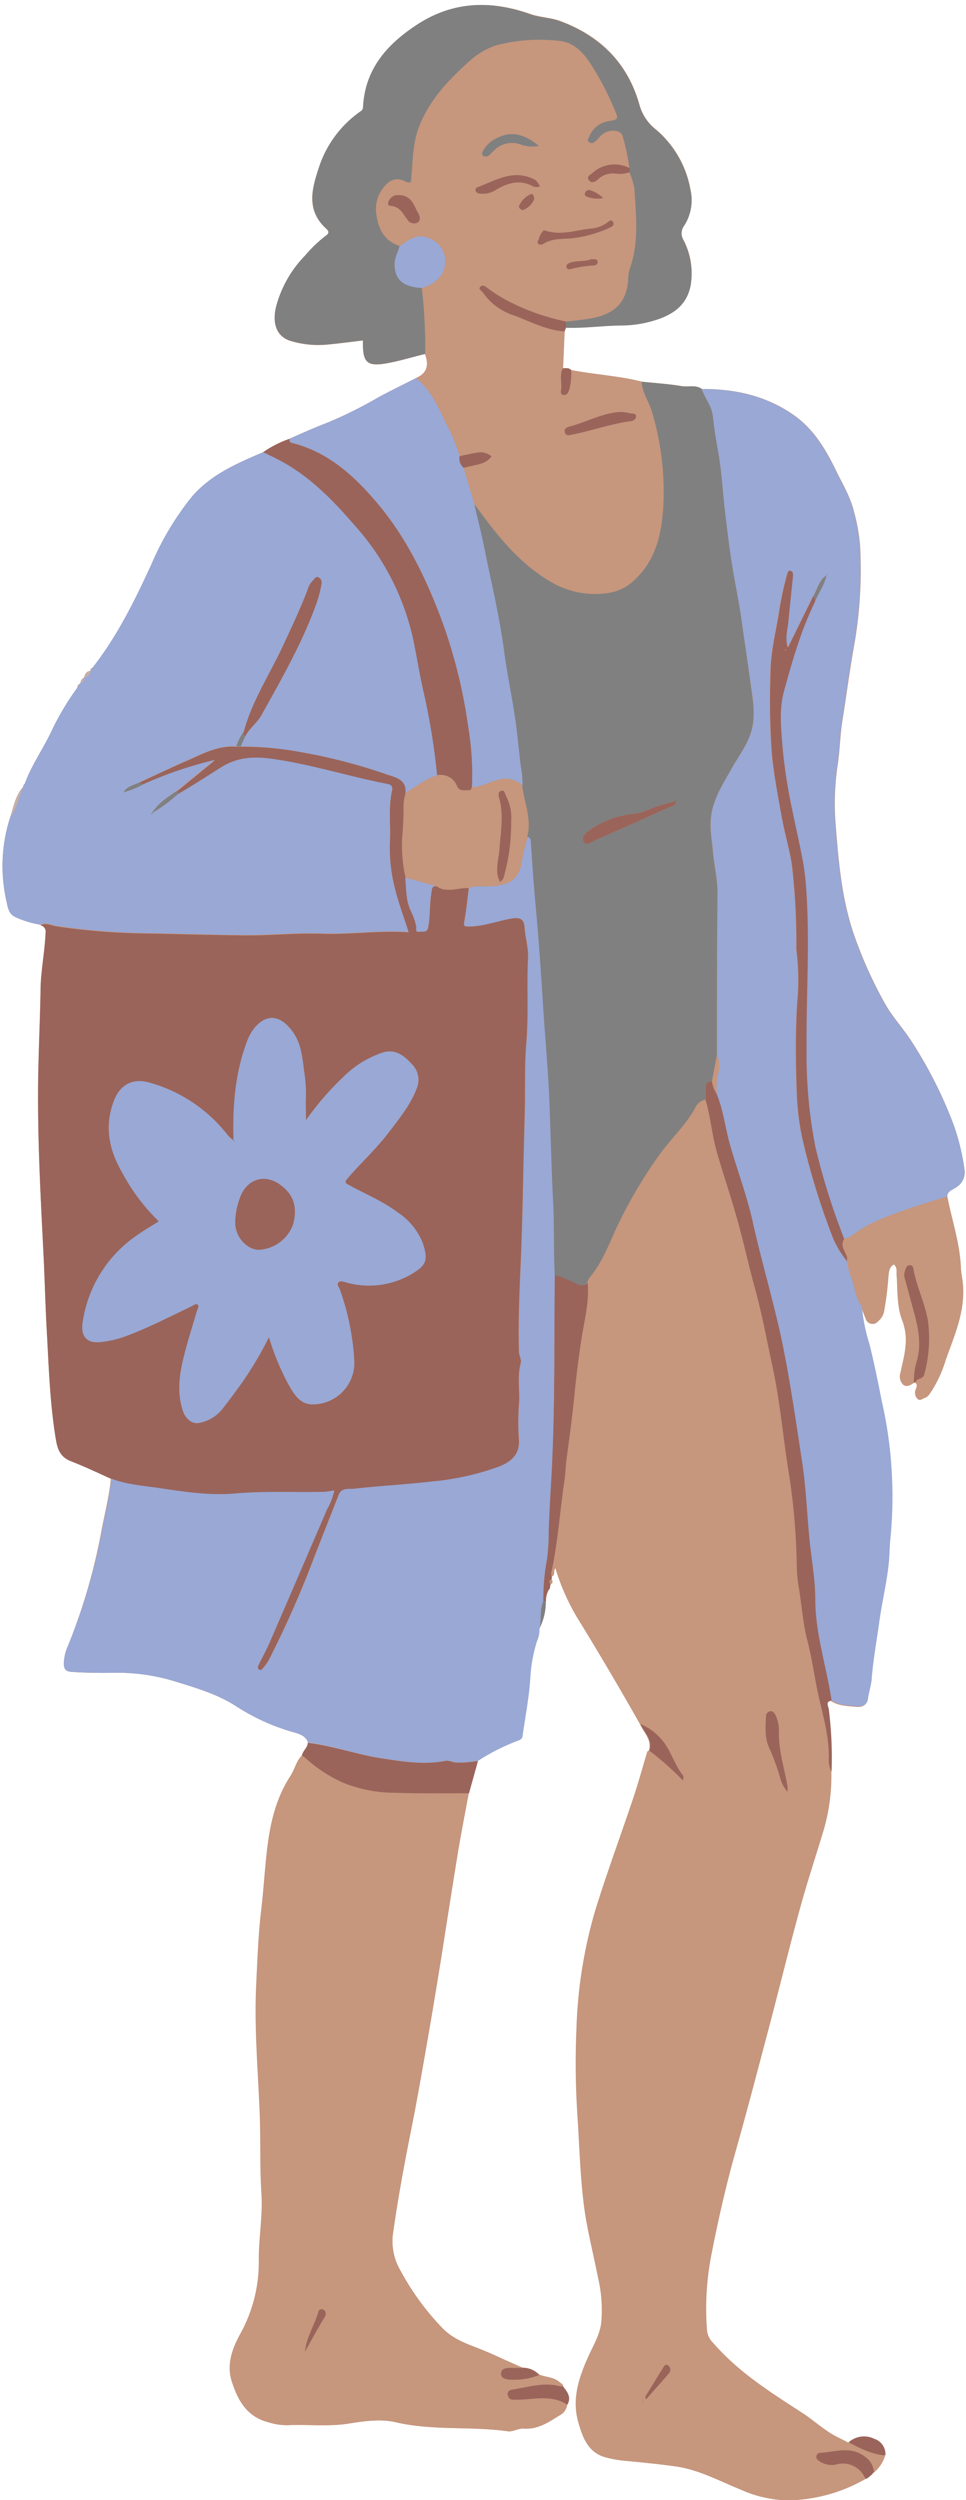 <?xml version="1.0" encoding="UTF-8"?><svg xmlns="http://www.w3.org/2000/svg" xmlns:xlink="http://www.w3.org/1999/xlink" data-name="Layer 1" height="495.5" preserveAspectRatio="xMidYMid meet" version="1.0" viewBox="-0.5 -1.0 191.6 495.5" width="191.6" zoomAndPan="magnify"><g id="change1_1"><path d="M190.07,250.11c-.23-4.8-1.81-9.34-2.7-14,.08-1.1,1.11-1.28,1.79-1.79a3.48,3.48,0,0,0,1.64-3.57,45.26,45.26,0,0,0-2.13-8.79,85.5,85.5,0,0,0-8.34-16.54c-1.66-2.6-3.84-4.9-5.31-7.55a85.83,85.83,0,0,1-6-13.26c-2.51-7.12-3.16-14.5-3.74-21.87a51.72,51.72,0,0,1,.37-12.1c.45-2.86.47-5.83.93-8.7.83-5.21,1.5-10.43,2.45-15.62a86.9,86.9,0,0,0,1.08-19,35.52,35.52,0,0,0-1.24-7c-.7-2.86-2.22-5.37-3.46-7.9-2-4.15-4.42-8.31-8.39-11.11-5.47-3.86-11.67-5.25-18.26-5.22-1.23-.9-2.67-.35-4-.57-2.62-.44-5.28-.6-7.93-.88-4.6-1.18-9.36-1.4-14-2.3-.46-.51-1.07-.38-1.64-.38.11-2.43.21-4.87.32-7.3h0l.29-.77c3.61.14,7.18-.39,10.79-.44A22.92,22.92,0,0,0,130.62,62c3.09-1.21,5.29-3.08,5.91-6.66a14.44,14.44,0,0,0-1.45-8.8,2.53,2.53,0,0,1,0-2.66,9.25,9.25,0,0,0,1.4-7.21,20.26,20.26,0,0,0-6.84-12,9.38,9.38,0,0,1-3.22-4.66c-2.28-8.36-7.68-13.83-15.71-16.83-2-.74-4.13-.74-6.08-1.44C96.76-1,89.3-.74,82.17,3.93c-6,3.9-10.29,8.81-10.68,16.32,0,.62-.46.8-.86,1.1a21.71,21.71,0,0,0-7.71,10.33c-1.48,4.41-2.94,8.87,1.33,12.71.48.43.55.87-.12,1.33a25.89,25.89,0,0,0-4.08,3.89,22.85,22.85,0,0,0-5.82,10.25c-.8,3.41.23,6,3,6.75a18.8,18.8,0,0,0,6.88.72c2.44-.21,4.86-.55,7.36-.84v.75c0,3.7,1,4.42,4.65,3.79,2.61-.45,5.12-1.25,7.68-1.86.77,2.11.47,3.81-1.81,4.76a14.17,14.17,0,0,1,3.14,3.58A14.17,14.17,0,0,0,82,73.93c-2.45,1.25-4.92,2.46-7.34,3.75a84.91,84.91,0,0,1-10,5c-2.62,1-5.16,2.13-7.71,3.26a21.18,21.18,0,0,0-5.21,2.66c-5.2,2.22-10.43,4.45-14.2,8.89a56.81,56.81,0,0,0-7.91,13.19c-3.32,7.24-6.81,14.36-11.76,20.66a.45.45,0,0,0-.37.62h0c-.87,0-1.11.67-1.31,1.35a1.05,1.05,0,0,0-.67,1l-.32.33c-.31.14-.34.41-.35.69A52.11,52.11,0,0,0,9.67,144c-1.66,3.48-3.92,6.66-5.25,10.3l-.27.33a2.87,2.87,0,0,0-.05.31c-1.56,1.73-1.9,4-2.6,6.09a31.39,31.39,0,0,0-.71,16.62c.24,1.12.43,2.49,1.67,3.06a18.54,18.54,0,0,0,5,1.55,1.32,1.32,0,0,1,1.07,1.53c-.16,3.91-1,7.78-1,11.67-.1,5.22-.33,10.44-.44,15.65-.25,12,.4,23.92,1,35.87.27,5.2.38,10.4.67,15.59.4,7.09.61,14.2,1.74,21.22.31,1.91.66,3.75,3,4.68,2.69,1.05,5.34,2.29,8,3.51-.34,3.61-1.28,7.11-1.93,10.66A117.81,117.81,0,0,1,13,325.14a9.1,9.1,0,0,0-.84,3.52c0,1.19.4,1.62,1.63,1.7,2.76.18,5.49.22,8.25.17a39,39,0,0,1,12.2,1.72c4.24,1.31,8.53,2.56,12.23,5a42,42,0,0,0,11.4,5.11c1,.29,2.33.69,2.72,2a45.5,45.5,0,0,1,5.45,1l3.58.9L66,345.4a45.5,45.5,0,0,0-5.45-1c0,1-1,1.6-1.17,2.57-1.09,1.14-1.38,2.74-2.21,4-3.59,5.51-4.44,11.75-5,18.08-.27,2.85-.47,5.72-.81,8.55-.59,5-.76,10-1,15-.4,8.57.41,17.16.72,25.74.18,5.15,0,10.3.33,15.46.28,4.47-.59,9-.52,13.42a29.33,29.33,0,0,1-3.79,14.55c-1.49,2.79-2.64,5.88-1.58,9.22,1.21,3.78,3,7,7.25,8.09a12.37,12.37,0,0,0,3.73.58c4.09-.19,8.19.32,12.27-.34,3.07-.49,6.28-.94,9.24-.25,7.34,1.71,14.83.76,22.18,1.79,1.14.16,2.08-.62,3.24-.53,2.7.21,4.87-1.24,7-2.58A2.79,2.79,0,0,0,112,475.6c.87-1.49,0-2.57-.86-3.66,0-.46-.42-.56-.7-.81-1.14-1.05-2.69-.95-4-1.5a4.49,4.49,0,0,0-3.27-1.39c-2.59-1.07-5.11-2.31-7.7-3.39-2.84-1.17-5.82-2-8.18-4.39A51.53,51.53,0,0,1,79,449.14a11.59,11.59,0,0,1-1.6-7.15c1-7.24,2.35-14.41,3.78-21.57,1.15-5.76,2.14-11.55,3.15-17.33.83-4.71,1.6-9.42,2.37-14.13.58-3.57,1.12-7.16,1.69-10.73.66-4.17,1.32-8.35,2-12.51.65-3.79,1.38-7.56,2.08-11.33.59-2.14,1.19-4.27,1.78-6.41a41.86,41.86,0,0,1,7.94-4c.45-.16.79-.36.86-.88.54-3.85,1.3-7.69,1.54-11.57a29.7,29.7,0,0,1,1.33-7.27,5.43,5.43,0,0,0,.48-2.42,11.6,11.6,0,0,0,1.31-5.48,4.31,4.31,0,0,1,.65-2.44l.15,0a1.41,1.41,0,0,0,0-.29c0-.22.07-.43.1-.65.61-.21.46-.6.25-1l0-.51c.86-.21.22-1.15.79-1.66a44.34,44.34,0,0,0,4.24,9.65q6.47,10.5,12.53,21.23c.72,1.72,2.45,3.1,1.76,5.28-.34.08-.35.36-.43.63-.88,2.95-1.7,5.92-2.68,8.84-2.47,7.37-5.18,14.66-7.48,22.08a93.13,93.13,0,0,0-3.77,23.91,156.45,156.45,0,0,0,.19,16.63c.4,5.95.54,11.92,1.28,17.85.6,4.86,1.86,9.57,2.79,14.36a28.13,28.13,0,0,1,.66,9.16c-.34,2.44-1.58,4.45-2.55,6.6-1.87,4.14-3.31,8.41-2,13,.8,2.81,1.79,5.79,5,6.87a22.08,22.08,0,0,0,4.87.85c3.12.3,6.24.62,9.35,1.05,4.65.65,8.77,2.91,13,4.62a23.65,23.65,0,0,0,9.42,2.11,32.06,32.06,0,0,0,15.13-4.19c.62,0,.9-.63,1.39-.88l.32-.39h0a7.36,7.36,0,0,0,2.27-3.38,3.2,3.2,0,0,0-2.23-3.31,4.47,4.47,0,0,0-5,.73c-.75-.35-1.51-.67-2.25-1-2.53-1.27-4.57-3.24-6.93-4.77-6.3-4.09-12.68-8.08-17.67-13.85a4.09,4.09,0,0,1-1.25-2.44,56,56,0,0,1,.81-14.8c1.34-6.88,2.88-13.74,4.79-20.51,2.33-8.23,4.49-16.52,6.68-24.79,2.08-7.85,4-15.75,6.15-23.58,1.33-4.88,2.92-9.67,4.38-14.51a38.43,38.43,0,0,0,1.85-12.5,76.42,76.42,0,0,0-.54-12.47c-.06-.57-.76-1.57.58-1.77,1.52,1,3.25,1,5,1.17,1.26.12,2.09-.36,2.21-1.41.16-1.37.65-2.67.75-4.05.3-3.82,1-7.59,1.52-11.38s1.48-7.66,1.87-11.56c.17-1.71.14-3.43.35-5.13a86,86,0,0,0,.19-13.62,82,82,0,0,0-1.91-13.2c-.75-3.82-1.52-7.65-2.47-11.44a35.35,35.35,0,0,1-1.5-7.43h0c.28.75.53,1.51.86,2.24a1.42,1.42,0,0,0,2.51.53,3.13,3.13,0,0,0,1.05-1.81,60.59,60.59,0,0,0,.84-6.71c.1-1,.12-2.12,1.22-2.71.73.64.47,1.46.53,2.21.24,3,0,6.11,1.16,9a11,11,0,0,1,.55,5.38c-.15,1.63-.63,3.23-.94,4.85a2.32,2.32,0,0,0,.48,2.34c.67.59,1.42.21,2.08-.25l.32-.13c.7.52.15,1.09.05,1.64a1.68,1.68,0,0,0,.53,1.66c.45.38.93-.12,1.39-.25s.81-.68,1.14-1.14a24.46,24.46,0,0,0,2.88-6.28c1.8-5.06,4.07-10,3.32-15.64C190.29,252,190.11,251,190.07,250.11Z" fill="#c6967d"/></g><g id="change2_1"><path d="M1.5,161.06c.7-2.1,1-4.36,2.6-6.09C3.26,157,2.89,159.25,1.5,161.06Zm14.63-27.72a1.06,1.06,0,0,0-.67,1c.67,0,.69-.51.67-1A1.37,1.37,0,0,0,17.44,132C16.57,132,16.33,132.66,16.13,133.34Zm-1.34,2a.7.7,0,0,0,.35-.69C14.83,134.81,14.8,135.08,14.79,135.36ZM17.45,132c.29-.11.33-.36.37-.62A.45.45,0,0,0,17.45,132Z" fill="#c6aeaa"/></g><g id="change1_2"><path d="M165.59,482c-2.53-1.27-4.57-3.24-6.93-4.77-6.3-4.09-12.68-8.08-17.67-13.85a4.09,4.09,0,0,1-1.25-2.44,56,56,0,0,1,.81-14.8c1.34-6.88,2.88-13.74,4.79-20.51,2.33-8.23,4.49-16.51,6.68-24.79,2.08-7.85,4-15.75,6.15-23.58,1.33-4.88,2.92-9.67,4.38-14.51a38.43,38.43,0,0,0,1.85-12.5,6,6,0,0,1-.54-3c.07-4.88-1.52-9.43-2.42-14.12-.55-2.87-1-5.77-1.71-8.59-1-3.69-1.2-7.49-1.85-11.22a31.13,31.13,0,0,1-.36-4.61A130.59,130.59,0,0,0,156,291.22c-1.16-7.05-1.73-14.19-3.24-21.19-1.09-5-2-10.06-3.33-15-1.2-4.29-2.16-8.64-3.31-12.94-1.32-4.94-3-9.79-4.42-14.7-1-3.44-1.23-7-2.28-10.48a2.89,2.89,0,0,0-2,1.63c-1.87,3.46-4.83,6.11-7.09,9.29A93.27,93.27,0,0,0,122.5,241c-1.86,3.8-3.17,7.92-6,11.22a3.72,3.72,0,0,0-.45,1.06c.31,3.63-.61,7.13-1.17,10.65q-.91,5.78-1.47,11.59c-.42,4.37-1.05,8.72-1.61,13.08-.15,1.2-.15,2.41-.34,3.62-.92,6.19-1.32,12.45-2.66,18.57a1.48,1.48,0,0,0,.12.64c.86-.21.22-1.15.79-1.66a44.34,44.34,0,0,0,4.24,9.65q6.47,10.5,12.53,21.23a11.34,11.34,0,0,1,5.52,5c1,1.74,1.69,3.68,3,5.28.1.12,0,.4,0,1a60.18,60.18,0,0,0-6.69-5.94c-.34.08-.35.36-.43.63-.88,2.95-1.7,5.92-2.68,8.84-2.47,7.37-5.18,14.66-7.48,22.08a93.13,93.13,0,0,0-3.77,23.91,156.45,156.45,0,0,0,.19,16.63c.4,5.95.54,11.92,1.28,17.85.6,4.86,1.86,9.57,2.79,14.36a28.13,28.13,0,0,1,.66,9.16c-.34,2.44-1.58,4.45-2.55,6.6-1.87,4.14-3.31,8.41-2,13,.8,2.81,1.79,5.79,5,6.87a22.08,22.08,0,0,0,4.87.85c3.12.3,6.24.62,9.35,1.05,4.65.65,8.77,2.91,13,4.62a23.65,23.65,0,0,0,9.42,2.11,32.06,32.06,0,0,0,15.13-4.19,4.82,4.82,0,0,0-6-2.77,4.44,4.44,0,0,1-3.4-.92.8.8,0,0,1,.48-1.45c3-.19,6-1.38,8.79.73a4.12,4.12,0,0,1,1.83,3.15,7.36,7.36,0,0,0,2.27-3.38c-2.67-.17-5-1.4-7.28-2.58C167.09,482.71,166.33,482.39,165.59,482Zm-14.1-142.83a1,1,0,0,1,.89-1.05c.5-.06.76.39,1,.78a7.58,7.58,0,0,1,.67,3.7c-.07,3.59,1.07,6.93,1.67,10.37a6,6,0,0,1,0,1.12,7.26,7.26,0,0,1-1.55-3.13,49.59,49.59,0,0,0-2-5.43C151.21,343.56,151.39,341.35,151.49,339.19ZM127,475.07l-.13-.17s.09-.07.11-.06,0,.07.08.11Zm5.13-5.66c-.82,1-1.66,1.91-2.5,2.86l-2,2.27c-.07-.27-.19-.46-.14-.55,1.22-2,2.45-4,3.7-6a.55.55,0,0,1,1-.06A1.06,1.06,0,0,1,132.12,469.41ZM102,474.61h-.66c-.7,0-1-.43-1.1-1s.35-.92.88-1c3.07-.45,6.09-1.49,9.26-.72a4.46,4.46,0,0,0,.82.05c0-.46-.42-.56-.7-.81-1.14-1.05-2.69-.95-4-1.5a13,13,0,0,1-5.72,1c-.89-.11-1.84-.18-1.86-1.18s.94-1.17,1.84-1.16,1.65,0,2.47,0c-2.59-1.07-5.11-2.31-7.7-3.39-2.84-1.17-5.82-2-8.18-4.39A51.53,51.53,0,0,1,79,449.14a11.59,11.59,0,0,1-1.6-7.15c1-7.24,2.35-14.41,3.78-21.57,1.15-5.76,2.14-11.55,3.15-17.33.83-4.71,1.6-9.42,2.37-14.13.58-3.57,1.12-7.16,1.69-10.73.66-4.17,1.32-8.35,2-12.51.65-3.79,1.38-7.56,2.08-11.33-4.83,0-9.67.07-14.49-.1a27.61,27.61,0,0,1-10.51-2,28.53,28.53,0,0,1-7.58-5,3,3,0,0,0-.57-.34c-1.09,1.14-1.38,2.74-2.21,4-3.59,5.51-4.44,11.75-5,18.08-.27,2.85-.47,5.72-.81,8.55-.59,5-.76,10-1,15-.4,8.57.41,17.16.72,25.74.18,5.15,0,10.3.33,15.46.28,4.47-.59,9-.52,13.42a29.33,29.33,0,0,1-3.79,14.55c-1.49,2.79-2.64,5.88-1.58,9.22,1.21,3.78,3,7,7.25,8.09a12.37,12.37,0,0,0,3.73.58c4.09-.19,8.19.32,12.27-.34,3.07-.49,6.28-.94,9.24-.25,7.34,1.71,14.83.76,22.18,1.79,1.14.16,2.08-.62,3.24-.53,2.7.21,4.87-1.24,7-2.58A2.79,2.79,0,0,0,112,475.6C108.84,473.51,105.35,474.63,102,474.61ZM64,458.08c-1.41,2.28-2.68,4.64-4,7,.28-2.88,1.9-5.26,2.68-7.93a.61.61,0,0,1,.78-.46.81.81,0,0,1,.59.89A1.1,1.1,0,0,1,64,458.08ZM78.78,47.77c1.73-1.11,3.29-2.62,5.68-1.6a4.86,4.86,0,0,1,3.32,5.15c-.12,2.16-2,4.08-4.64,4.75a102.37,102.37,0,0,1,.67,13.1c.77,2.11.47,3.81-1.81,4.76,3.47,2.75,4.79,6.87,6.71,10.59a45.88,45.88,0,0,1,1.91,4.89c1.24-.25,2.46-.55,3.71-.73a3.47,3.47,0,0,1,2.66.76c-.91,1.32-2.33,1.54-3.69,1.85l-1.92.43L93.54,99a2,2,0,0,1,.37.34c4.3,5.91,8.75,11.61,15.36,15.29a17.18,17.18,0,0,0,11,1.91,9.31,9.31,0,0,0,5.1-2.56c4.22-3.91,5.35-9,5.71-14.4a55.57,55.57,0,0,0-2.21-18.82c-.58-2.08-2-3.86-2.09-6.07-4.6-1.18-9.36-1.4-14-2.3a12.26,12.26,0,0,1-.35,3.76c-.18.64-.5,1.22-1.18,1.14s-.49-.8-.44-1.24c.15-1.34-.37-2.74.33-4,.11-2.43.21-4.87.32-7.3-3.6-.24-6.74-1.93-10-3.17A11.79,11.79,0,0,1,95.3,57c-.24-.37-1-.64-.54-1.16s1.09,0,1.5.29a28.44,28.44,0,0,0,5.08,3.06,43.62,43.62,0,0,0,10.41,3.52c1.8-.24,3.61-.38,5.38-.73,4.26-.84,6.83-3.16,7-7.85a7.08,7.08,0,0,1,.38-2.1c1.79-5.16,1.16-10.45.85-15.71a15,15,0,0,0-1-3.26,5.76,5.76,0,0,1-2.6.34,4.29,4.29,0,0,0-3.8,1.19c-.42.45-1.2.85-1.73.09s.33-1.1.73-1.44a6.5,6.5,0,0,1,7.4-.94A42.13,42.13,0,0,0,123,26c-.33-1.32-2.73-1.48-4.1-.31-.5.43-.9,1-1.4,1.39a.91.91,0,0,1-1.22.07c-.38-.34-.06-.71.09-1.06a4.93,4.93,0,0,1,4-3.1c1.76-.27,1.79-.47,1.1-2.1a58.06,58.06,0,0,0-5-9.51c-1.55-2.34-3.48-4.08-6.17-4.29a33.61,33.61,0,0,0-12.18.81,15,15,0,0,0-5.68,3.33c-4,3.57-7.7,7.5-9.78,12.61-1.3,3.18-1.32,6.57-1.61,9.91-.09,1,.19,2-1.48,1.1a2.92,2.92,0,0,0-3.4.6,6.85,6.85,0,0,0-2.06,6.22C74.6,44.51,75.78,46.85,78.78,47.77Zm33.15,36a1.4,1.4,0,0,1,.3-.15c3.49-.92,6.7-2.8,10.32-3a10.31,10.31,0,0,1,1.88.25c.43.15,1.19-.06,1.23.59s-.69,1-1.12,1c-4.09.56-8,2-12,2.74a.76.76,0,0,1-1-.46A.79.79,0,0,1,111.93,83.8Zm-8.76-43.2a.43.43,0,0,1-.16,0c-.41-.17-.7-.54-.49-.9a4.48,4.48,0,0,1,2.29-2.21c.47-.15.62.49.65,1A3.83,3.83,0,0,1,103.17,40.6Zm14,11a23,23,0,0,0-4.52.73c-.3.09-.71,0-.76-.39s.28-.73.75-.9c1.41-.49,3-.13,4.18-.71.58.1,1.17-.13,1.24.5S117.52,51.55,117.14,51.58Zm-1.6-14.33a.86.86,0,0,1,1.09-.53,6.45,6.45,0,0,1,2.5,1.53,5.66,5.66,0,0,1-2.88-.15C115.83,37.92,115.33,37.87,115.54,37.25Zm1.38,7a6.46,6.46,0,0,0,2.75-1c.43-.25,1-1,1.38-.27s-.4,1-1,1.27a24.72,24.72,0,0,1-6.31,1.84c-2.2.37-4.55-.07-6.57,1.24a.82.82,0,0,1-1-.08c-.32-.31,0-.61.1-.91a3.55,3.55,0,0,1,1-1.71C110.82,45.85,113.87,44.5,116.92,44.28ZM95.44,28.74a6,6,0,0,1,2.09-2.08c3-1.75,5.65-1.4,8.85,1.27a7.19,7.19,0,0,1-3.47-.25,5,5,0,0,0-5.48,1.2c-.29.25-.55.54-.83.81a1,1,0,0,1-1.21.21C94.88,29.56,95.22,29.09,95.44,28.74Zm-1.25,7.37c3.45-1.27,6.75-3.44,10.7-1.82.9.37,1,.42,1.72,1.64a1.76,1.76,0,0,1-1.58-.09c-2.63-1.34-5-.51-7.3.87a4.7,4.7,0,0,1-3.14.64.79.79,0,0,1-.75-.56A.56.56,0,0,1,94.19,36.11ZM76.83,38.47a1.83,1.83,0,0,1,1.76-.79,3,3,0,0,1,2.81,1.6c.39.6.63,1.28,1,1.9s.62,1.46-.08,1.93a1.54,1.54,0,0,1-2-.54c-.91-1.21-1.49-2.65-3.38-2.77C76.29,39.76,76.4,39,76.83,38.47ZM187.09,268.52a24.46,24.46,0,0,1-2.88,6.28c-.33.46-.59,1-1.14,1.14s-.94.63-1.39.25a1.68,1.68,0,0,1-.53-1.66c.1-.55.65-1.12-.05-1.64.3-.81,1.48-.49,1.74-1.56a27,27,0,0,0,.75-10.31c-.52-3.54-2.21-6.78-2.87-10.3-.08-.41-.22-.93-.76-1s-.73.52-.91,1a2.32,2.32,0,0,0-.1,1.6c.56,2,1.06,3.94,1.61,5.9.95,3.36,1.76,6.74.86,10.24a13,13,0,0,0-.64,4.55c-.66.46-1.41.84-2.08.25a2.32,2.32,0,0,1-.48-2.34c.31-1.62.79-3.22.94-4.85a11,11,0,0,0-.55-5.38c-1.18-2.86-.92-6-1.16-9-.06-.75.2-1.57-.53-2.21-1.1.59-1.12,1.72-1.21,2.71a63.09,63.09,0,0,1-.85,6.71,3.13,3.13,0,0,1-1.05,1.81,1.42,1.42,0,0,1-2.51-.53c-.33-.73-.58-1.49-.86-2.24h0a15.94,15.94,0,0,0-1.25-4.89c-.33-.8-.28-1.87-1.35-2.24l-.39-1.88,0-.73c.31-1.43.61-2.85.92-4.28,2.89-2.37,6.34-3.65,9.79-4.89,3-1.09,6.14-2,9.22-3,.89,4.67,2.47,9.21,2.7,14,0,.93.22,1.85.34,2.77C191.16,258.49,188.89,263.46,187.09,268.52ZM108.66,313c-.37-.45-.28-.78.25-1C109.12,312.37,109.27,312.76,108.66,313Zm-.24,1c0-.1.09-.2.14-.31a1.41,1.41,0,0,1,0,.29ZM172.83,489l-.32.39A.31.31,0,0,1,172.83,489Zm-80-333.38c-.91-.15-2.09.4-2.62-.8a3.48,3.48,0,0,0-4-2.18c-2.32.76-4.25,2.24-6.28,3.52a9.25,9.25,0,0,0-.4,3.1c0,1.82-.09,3.63-.25,5.46a28.73,28.73,0,0,0,.65,8.2l6.17,1.71a3.52,3.52,0,0,0,2.1.69c1.46.12,2.85-.42,4.29-.31,1.51-.55,3.08-.21,4.62-.35,3.09-.28,5.23-1.06,5.8-4.66a50.13,50.13,0,0,1,1.24-5.12c1-3.53-.57-6.82-1-10.22a5.13,5.13,0,0,0-5.18-1c-1.62.43-3.1,1.39-4.84,1.37v0C93,155.2,92.9,155.41,92.79,155.63Zm5.72,1.74c-.15-.52-.41-1.36.32-1.6s.77.61,1,1.06a9.14,9.14,0,0,1,1,5,38.21,38.21,0,0,1-1.39,10.74,1.68,1.68,0,0,1-.82,1.24c-1.06-2.15-.19-4.33,0-6.43C98.79,164,99.44,160.7,98.51,157.37ZM141.69,216a6.17,6.17,0,0,1-1-2.58c.34-1.77.68-3.53,1-5.3a5.86,5.86,0,0,1,.22,3.69A14.08,14.08,0,0,0,141.69,216Z" fill="#c6967d"/></g><g id="change3_1"><path d="M146.58,121.89c-.38-2.72-.89-5.41-1.39-8.1-.81-4.44-1.35-8.92-1.88-13.4-.47-4-.67-8.1-1.4-12.12-.41-2.2-.76-4.44-1-6.69-.19-2.07-1.58-3.61-2.22-5.47-1.23-.9-2.67-.35-4-.57-2.62-.44-5.28-.6-7.93-.88.13,2.21,1.51,4,2.09,6.07a55.57,55.57,0,0,1,2.21,18.82c-.36,5.35-1.49,10.49-5.71,14.4a9.31,9.31,0,0,1-5.1,2.56,17.18,17.18,0,0,1-11-1.91c-6.61-3.68-11.06-9.38-15.36-15.29a2,2,0,0,0-.37-.34c.69,2.93,1.45,5.84,2,8.79,1.36,6.77,3,13.48,3.9,20.34.58,4.4,1.51,8.75,2.16,13.14.48,3.2.75,6.44,1.14,9.65a17.8,17.8,0,0,1,.35,3.78c.42,3.4,1.94,6.69,1,10.22.44.13.56.45.6.89.34,4.39.64,8.8,1,13.19.6,6.43,1,12.86,1.43,19.31s1,12.65,1.26,19c.27,6.86.41,13.72.73,20.58.21,4.6,0,9.2.29,13.8a28.61,28.61,0,0,1,4.09,1.64,2.15,2.15,0,0,0,2.49,0,3.72,3.72,0,0,1,.45-1.06c2.81-3.3,4.12-7.42,6-11.22a93.27,93.27,0,0,1,7.89-13.17c2.26-3.18,5.22-5.83,7.09-9.29a2.89,2.89,0,0,1,2-1.63c0-.77,0-1.54,0-2.31s.4-1.33,1.3-1.25c.34-1.77.68-3.53,1-5.3,0-10.66,0-21.33.12-32,0-2.79-.67-5.47-.91-8.21-.2-2.41-.71-4.77-.35-7.25.51-3.46,2.37-6.26,4-9.19,1.33-2.41,3.08-4.59,3.9-7.29.92-3,.44-6,0-9C147.88,130.7,147.2,126.3,146.58,121.89Zm-14.1,37c-4.92,2.21-9.85,4.42-14.78,6.58-.78.34-1.83,1.32-2.44.36s.48-1.83,1.29-2.37a18.35,18.35,0,0,1,8.6-3.17c1.95-.16,3.62-1.24,5.48-1.71,1-.26,2-.59,3-.91C133.6,158.65,132.94,158.71,132.48,158.92Zm-34.3-151a15,15,0,0,0-5.68,3.33c-4,3.57-7.7,7.5-9.78,12.61-1.3,3.18-1.32,6.57-1.61,9.91-.09,1,.19,2-1.48,1.1a2.92,2.92,0,0,0-3.4.6,6.85,6.85,0,0,0-2.06,6.22c.43,2.82,1.61,5.16,4.61,6.08-.36,1.29-1.09,2.46-1,3.91.12,2.79,1.78,4.21,5.38,4.39a102.37,102.37,0,0,1,.67,13.1c-2.56.61-5.07,1.41-7.68,1.86-3.66.63-4.62-.09-4.65-3.79v-.75c-2.5.29-4.92.63-7.36.84a18.8,18.8,0,0,1-6.88-.72c-2.78-.8-3.81-3.34-3-6.75a22.85,22.85,0,0,1,5.82-10.25,25.89,25.89,0,0,1,4.08-3.89c.67-.46.6-.9.12-1.33-4.27-3.84-2.81-8.3-1.33-12.71a21.71,21.71,0,0,1,7.71-10.33c.4-.3.83-.48.86-1.1.39-7.51,4.73-12.42,10.68-16.32C89.3-.74,96.76-1,104.6,1.82c2,.7,4.11.7,6.08,1.44,8,3,13.43,8.47,15.71,16.83a9.38,9.38,0,0,0,3.22,4.66,20.26,20.26,0,0,1,6.84,12,9.25,9.25,0,0,1-1.4,7.21,2.53,2.53,0,0,0,0,2.66,14.44,14.44,0,0,1,1.45,8.8c-.62,3.58-2.82,5.45-5.91,6.66a22.92,22.92,0,0,1-8.08,1.44c-3.61.05-7.18.58-10.79.44v-1.2c1.8-.24,3.61-.38,5.38-.73,4.26-.84,6.83-3.16,7-7.85a7.08,7.08,0,0,1,.38-2.1c1.79-5.16,1.16-10.45.85-15.71a15,15,0,0,0-1-3.26V32.3A42.13,42.13,0,0,0,123,26c-.33-1.32-2.73-1.48-4.1-.31-.5.43-.9,1-1.4,1.39a.91.91,0,0,1-1.22.07c-.38-.34-.06-.71.09-1.06a4.93,4.93,0,0,1,4-3.1c1.76-.27,1.79-.47,1.1-2.1a58.06,58.06,0,0,0-5-9.51c-1.55-2.34-3.48-4.08-6.17-4.29A33.61,33.61,0,0,0,98.18,7.92Zm9.59,308.45a11.6,11.6,0,0,1-1.31,5.48c.44-1.82,0-3.77.77-5.55Zm-73-160.74.09.72a32.36,32.36,0,0,1-5,3.72l-.25.38s-.11-.1-.1-.11.15-.24.23-.36h0C31,158.05,32.92,156.87,34.78,155.63Zm-6.58-1.26A17.82,17.82,0,0,1,24.13,156l-.06-.08c.71-1.18,2.06-1.32,3.14-1.9C27.44,154.45,27.88,154.23,28.2,154.37Zm20-9.41c-.31.67-.61,1.34-.91,2h-.89A9.77,9.77,0,0,1,47.84,144C47.87,144.36,47.68,144.77,48.15,145Zm115.54-32.08-.25.13c-.37,2-1.64,3.53-2.32,5.36-.1-.37.07-.85-.43-1.05.91-1.44,1.17-3.3,2.75-4.32h0a2.6,2.6,0,0,1,.1-.25ZM24.07,155.94l.06.08-.2.13Zm82.31-128a7.19,7.19,0,0,1-3.47-.25,5,5,0,0,0-5.48,1.2c-.29.25-.55.54-.83.81a1,1,0,0,1-1.21.21c-.51-.34-.17-.81,0-1.16a6,6,0,0,1,2.09-2.08C100.49,24.91,103.18,25.26,106.38,27.93Z" fill="#808080"/></g><g id="change4_1"><path d="M102.37,283.81a48.84,48.84,0,0,1,.1-7.06c.08-2.53-.37-5.08.3-7.6.19-.7-.32-1.46-.35-2.26-.19-6.72.19-13.43.45-20.13.34-8.87.42-17.73.69-26.59.15-4.88-.07-9.78.33-14.63.47-5.55.06-11.09.33-16.63.1-2.11-.55-4.09-.69-6.15-.12-1.73-1-2-2.85-1.67-2.74.49-5.38,1.51-8.23,1.54-1,0-1-.16-.86-1.07.4-2.16.6-4.36.88-6.54-1.44-.11-2.83.43-4.29.31a3.52,3.52,0,0,1-2.1-.69c-1-.06-.91.59-1,1.29-.38,2.23-.22,4.5-.62,6.74-.23,1.29-1,.87-1.7,1-1,.14-.54-.54-.65-1a11.91,11.91,0,0,0-.94-2.81c-1.13-2.19-1-4.56-1.23-6.9a28.73,28.73,0,0,1-.65-8.2c.16-1.83.24-3.64.25-5.46a9.25,9.25,0,0,1,.4-3.1c.3-2.69-1.94-3.11-3.61-3.67A109.09,109.09,0,0,0,58.84,148,62.73,62.73,0,0,0,47.24,147h-.89c-3.58-.28-6.61,1.4-9.72,2.76s-6.28,2.87-9.42,4.32c.23.41.67.19,1,.33a79.78,79.78,0,0,1,13.91-4.7l-7.33,6,.09.72c2.85-1.65,5.62-3.44,8.39-5.2,3.25-2.07,6.49-2.26,10.17-1.76,7.8,1.08,15.28,3.51,23,5,1.21.23.84,1.11.74,1.66-.63,3.25-.17,6.52-.34,9.78a32.3,32.3,0,0,0,1,9.2c.7,2.9,1.77,5.72,2.71,8.68-5.78-.42-11.53.49-17.29.28-5-.18-10,.37-15,.33-6.76-.05-13.52-.29-20.28-.39a133,133,0,0,1-17.14-1.38c-1.12-.16-2.18-.82-3.36-.25a1.32,1.32,0,0,1,1.07,1.53c-.16,3.91-1,7.78-1,11.67-.1,5.22-.33,10.43-.44,15.65-.25,12,.4,23.92,1,35.87.27,5.19.38,10.4.67,15.59.4,7.09.61,14.2,1.74,21.22.31,1.91.66,3.75,3,4.68,2.69,1.05,5.34,2.29,8,3.51,3.21,1.23,6.63,1.41,10,1.93,4.85.76,9.74,1.45,14.66,1,5.82-.51,11.64-.19,17.46-.32.65,0,1.3-.17,2.11-.28a13.45,13.45,0,0,1-1.46,3.8q-5.73,13.38-11.53,26.72c-.59,1.37-1.31,2.67-2,4-.17.36-.36.76.09,1s.64-.12.83-.37a10,10,0,0,0,1.15-1.62,203,203,0,0,0,8.95-20.26c1.62-4.15,3.26-8.29,4.88-12.43.58-1.48,2-1.06,3-1.18,5.14-.58,10.33-.83,15.47-1.44a52.11,52.11,0,0,0,13.43-3C101.41,288.48,102.72,286.82,102.37,283.81ZM81,251.53a16.71,16.71,0,0,1-12.93,1.6c-.49-.12-1.06-.33-1.42,0s0,.95.21,1.35a49.91,49.91,0,0,1,2.87,13.8,8.24,8.24,0,0,1-8,9.06c-2.71.11-3.9-2-5-3.91A50.71,50.71,0,0,1,52.84,264a68.92,68.92,0,0,1-5.69,9.51c-1.23,1.69-2.46,3.37-3.77,5A7.63,7.63,0,0,1,39,281c-1.29.31-2.66-.75-3.19-2.31-1.25-3.65-.73-7.3.17-10.89.75-3,1.71-6,2.59-9,.12-.41.5-.91.14-1.23s-.88.17-1.29.36c-4.22,2-8.37,4.17-12.75,5.8A20,20,0,0,1,19.22,265c-2.88.24-3.69-1.64-3.32-3.9A25.24,25.24,0,0,1,26.57,243.9c1.4-1,2.87-1.84,4.44-2.84a38.63,38.63,0,0,1-7.29-9.71c-2.61-4.48-3.54-9.18-1.61-14.22,1.22-3.18,3.77-4.53,7.1-3.54A29.67,29.67,0,0,1,44.68,224a7.55,7.55,0,0,0,1.11,1c.06.1.05.39.26.09l-.24-.12c-.17-6.59.28-13.09,2.61-19.35a9.72,9.72,0,0,1,1.65-3c2.56-2.94,5.37-2.31,7.74,1.25,1.45,2.2,1.66,4.84,2,7.4a28.34,28.34,0,0,1,.36,4.78c-.07,1.53,0,3.08,0,5a56.71,56.71,0,0,1,7.54-8.71,20,20,0,0,1,7.81-4.77c2.4-.68,4.13.64,5.62,2.29a4.37,4.37,0,0,1,1.06,4.72c-1.24,3.35-3.49,6.07-5.61,8.87-2.48,3.27-5.51,6-8.18,9.13-.58.67-.52.85.24,1.26,3.34,1.82,6.88,3.28,9.92,5.59a12.87,12.87,0,0,1,4.8,6C84.44,248.79,84,249.77,81,251.53ZM54.49,90c-.93-.47-1.87-.92-2.8-1.38A21.18,21.18,0,0,1,56.9,86c.11.29-.13.63.49.79,7.22,1.79,12.37,6.53,17,12,5.64,6.7,9.41,14.42,12.51,22.54A102.19,102.19,0,0,1,92.37,143a57.62,57.62,0,0,1,.75,12l-.33.63c-.91-.15-2.09.4-2.62-.8a3.48,3.48,0,0,0-4-2.18,132.56,132.56,0,0,0-2.79-17c-.76-3.36-1.27-6.78-2-10.15a49.58,49.58,0,0,0-11.52-22.33C65.39,98,60.68,93.14,54.49,90Zm38.63,65h0Zm68.32,178.1c-.55-2.87-1-5.77-1.71-8.59-1-3.69-1.2-7.49-1.85-11.22a31.13,31.13,0,0,1-.36-4.61A130.59,130.59,0,0,0,156,291.22c-1.16-7.05-1.73-14.19-3.24-21.19-1.09-5-2-10.06-3.33-15-1.2-4.29-2.16-8.64-3.31-12.94-1.32-4.94-3-9.79-4.42-14.7-1-3.44-1.23-7-2.28-10.48,0-.77,0-1.54,0-2.31s.4-1.33,1.3-1.25a6.17,6.17,0,0,0,1,2.58c1.34,3.28,1.7,6.81,2.67,10.18,1.44,5,3.3,9.91,4.43,15,1.88,8.52,4.47,16.87,6.16,25.45,1.45,7.36,2.51,14.77,3.64,22.16.79,5.12,1,10.34,1.48,15.5.4,3.95,1.13,7.87,1.14,11.85,0,6.82,2.24,13.28,3.23,19.93-1.34.2-.64,1.2-.58,1.77a76.42,76.42,0,0,1,.54,12.47,6,6,0,0,1-.54-3C163.93,342.35,162.34,337.8,161.44,333.11ZM116.07,253.3c.31,3.63-.61,7.13-1.17,10.65q-.91,5.78-1.47,11.59c-.42,4.37-1.05,8.72-1.61,13.08-.15,1.2-.15,2.41-.34,3.62-.92,6.19-1.32,12.45-2.66,18.57a1.48,1.48,0,0,0,.12.64l0,.51c-.53.23-.62.56-.25,1,0,.22-.07.43-.1.65s-.09.21-.14.31a4.31,4.31,0,0,0-.65,2.44l-.54-.07a41.81,41.81,0,0,1,.71-8.2,40.39,40.39,0,0,0,.35-5.6c.11-3.49.32-7,.52-10.44.75-13.46.55-26.93.68-40.39a28.61,28.61,0,0,1,4.09,1.64A2.15,2.15,0,0,0,116.07,253.3ZM94.31,348c-.59,2.14-1.19,4.27-1.78,6.41-4.83,0-9.67.07-14.49-.1a27.61,27.61,0,0,1-10.51-2,28.53,28.53,0,0,1-7.58-5,3,3,0,0,0-.57-.34c.15-1,1.13-1.56,1.17-2.57,4.91.56,9.57,2.33,14.44,3.07,4.25.65,8.48,1.37,12.78.54.81-.16,1.5.3,2.27.33A21.84,21.84,0,0,0,94.31,348Zm88.53-76.65c-.26,1.07-1.44.75-1.74,1.56l-.32.13a13,13,0,0,1,.64-4.55c.9-3.5.09-6.88-.86-10.24-.55-2-1.05-3.94-1.61-5.9a2.32,2.32,0,0,1,.1-1.6c.18-.47.25-1,.91-1s.68.57.76,1c.66,3.52,2.35,6.76,2.87,10.3A27,27,0,0,1,182.84,271.33ZM101.45,61.51A11.79,11.79,0,0,1,95.3,57c-.24-.37-1-.64-.54-1.16s1.09,0,1.5.29a28.44,28.44,0,0,0,5.08,3.06,43.62,43.62,0,0,0,10.41,3.52v1.2l-.29.77C107.86,64.44,104.72,62.75,101.45,61.51Zm9.71,410.43c.85,1.09,1.73,2.17.86,3.66-3.18-2.09-6.67-1-10.06-1h-.66c-.7,0-1-.43-1.1-1s.35-.92.88-1c3.07-.45,6.09-1.49,9.26-.72A4.46,4.46,0,0,0,111.16,471.94ZM172.85,489h0a.31.31,0,0,0-.32.39c-.49.25-.77.83-1.39.88a4.82,4.82,0,0,0-6-2.77,4.44,4.44,0,0,1-3.4-.92.8.8,0,0,1,.48-1.45c3-.19,6-1.38,8.79.73A4.12,4.12,0,0,1,172.85,489ZM135,350.92c.1.12,0,.4,0,1a60.18,60.18,0,0,0-6.69-5.94c.69-2.18-1-3.56-1.76-5.28a11.34,11.34,0,0,1,5.52,5C133,347.38,133.71,349.32,135,350.92Zm40.13,134.72c-2.67-.17-5-1.4-7.28-2.58a4.47,4.47,0,0,1,5-.73A3.2,3.2,0,0,1,175.12,485.64Zm-74.39-15c-.89-.11-1.84-.18-1.86-1.18s.94-1.17,1.84-1.16,1.65,0,2.47,0a4.49,4.49,0,0,1,3.27,1.39A13,13,0,0,1,100.73,470.62ZM110.81,76c.15-1.34-.37-2.74.33-4,.57,0,1.18-.13,1.64.38a12.26,12.26,0,0,1-.35,3.76c-.18.64-.5,1.22-1.18,1.14S110.76,76.46,110.81,76Zm44.88,277a6,6,0,0,1,0,1.12,7.26,7.26,0,0,1-1.55-3.13,49.59,49.59,0,0,0-2-5.43c-1-2-.81-4.2-.71-6.36a1,1,0,0,1,.89-1.05c.5-.06.76.39,1,.78a7.58,7.58,0,0,1,.67,3.7C154,346.21,155.09,349.55,155.69,353ZM132.14,467.91a1.06,1.06,0,0,1,0,1.5c-.82,1-1.66,1.91-2.5,2.86l-2,2.27c-.07-.27-.19-.46-.14-.55,1.22-2,2.45-4,3.7-6A.55.55,0,0,1,132.14,467.91ZM127,474.84s0,.07.08.11l-.06.12-.13-.17S127,474.83,127,474.84Zm27.69-313.33c.59,3.29,1.65,6.51,2,9.82a132.44,132.44,0,0,1,.78,15,7.33,7.33,0,0,0,.05,1.33,46.82,46.82,0,0,1,.11,10.11c-.37,6.1-.3,12.21-.06,18.31a50,50,0,0,0,1.21,9.13,143.76,143.76,0,0,0,5.73,18.6,18.21,18.21,0,0,0,3,5.13l0-.73c-.33-1.23-1.51-2.35-.51-3.76a137,137,0,0,1-5.71-18.23,95.35,95.35,0,0,1-1.74-19.58c-.09-10.53.68-21.07-.08-31.6a48.62,48.62,0,0,0-.62-5.24c-.6-3.24-1.34-6.45-2-9.67a107.62,107.62,0,0,1-2-12.37c-.32-4-.83-8,.23-11.85,1.65-6,3.35-12,6.09-17.58-.1-.37.07-.85-.43-1.05l-4.92,10c-.6-1.91,0-3.64.15-5.41.26-2.84.58-5.68.86-8.53.05-.49.1-1.16-.49-1.27s-.63.57-.77,1a62,62,0,0,0-1.61,7.73c-.67,3.84-1.59,7.67-1.62,11.56a148.46,148.46,0,0,0,.25,15.78C153,152.7,153.87,157.09,154.66,161.51Zm.62-33.81.1.11-.06.11-.14-.12ZM47.84,144c1.63-6.07,5.12-11.3,7.73-16.92,1.72-3.7,3.48-7.38,4.92-11.2a4.34,4.34,0,0,1,1.06-1.85c.34-.29.56-.94,1.2-.59a1.18,1.18,0,0,1,.53,1.31,25.25,25.25,0,0,1-1.39,4.89c-2.78,7.4-6.71,14.24-10.54,21.12-.83,1.5-2.38,2.58-3.2,4.17C47.68,144.77,47.87,144.36,47.84,144Zm84.64,14.89c-4.92,2.21-9.85,4.42-14.78,6.58-.78.34-1.83,1.32-2.44.36s.48-1.83,1.29-2.37a18.35,18.35,0,0,1,8.6-3.17c1.95-.16,3.62-1.24,5.48-1.71,1-.26,2-.59,3-.91C133.6,158.65,132.94,158.71,132.48,158.92ZM64.09,457.59a1.1,1.1,0,0,1-.1.49c-1.41,2.28-2.68,4.64-4,7,.28-2.88,1.9-5.26,2.68-7.93a.61.61,0,0,1,.78-.46A.81.81,0,0,1,64.09,457.59ZM122.55,80.64a10.31,10.31,0,0,1,1.88.25c.43.15,1.19-.06,1.23.59s-.69,1-1.12,1c-4.09.56-8,2-12,2.74a.76.76,0,0,1-1-.46.79.79,0,0,1,.36-1,1.4,1.4,0,0,1,.3-.15C115.72,82.73,118.93,80.85,122.55,80.64ZM93.84,36.79a.56.56,0,0,1,.35-.68c3.45-1.27,6.75-3.44,10.7-1.82.9.37,1,.42,1.72,1.64a1.76,1.76,0,0,1-1.58-.09c-2.63-1.34-5-.51-7.3.87a4.7,4.7,0,0,1-3.14.64A.79.79,0,0,1,93.84,36.79Zm-17,1.68a1.83,1.83,0,0,1,1.76-.79,3,3,0,0,1,2.81,1.6c.39.6.63,1.28,1,1.9s.62,1.46-.08,1.93a1.54,1.54,0,0,1-2-.54c-.91-1.21-1.49-2.65-3.38-2.77C76.29,39.76,76.4,39,76.83,38.47Zm29.54,7.86a3.55,3.55,0,0,1,1-1.71c3.48,1.23,6.53-.12,9.58-.34a6.46,6.46,0,0,0,2.75-1c.43-.25,1-1,1.38-.27s-.4,1-1,1.27a24.72,24.72,0,0,1-6.31,1.84c-2.2.37-4.55-.07-6.57,1.24a.82.82,0,0,1-1-.08C106,46.93,106.29,46.63,106.37,46.33Zm-15,45.39a2.32,2.32,0,0,1-.76-2.31c1.24-.25,2.46-.55,3.71-.73a3.47,3.47,0,0,1,2.66.76c-.91,1.32-2.33,1.54-3.69,1.85Zm24.91-57c-.51-.75.33-1.1.73-1.44a6.5,6.5,0,0,1,7.4-.94v.76a5.76,5.76,0,0,1-2.6.34,4.29,4.29,0,0,0-3.8,1.19C117.6,35,116.82,35.44,116.29,34.68Zm-4.43,17.24c-.08-.54.28-.73.75-.9,1.41-.49,3-.13,4.18-.71.58.1,1.17-.13,1.24.5s-.51.74-.89.77a23,23,0,0,0-4.52.73C112.32,52.4,111.91,52.36,111.86,51.92ZM103,40.59c-.41-.17-.7-.54-.49-.9a4.48,4.48,0,0,1,2.29-2.21c.47-.15.62.49.65,1a3.83,3.83,0,0,1-2.29,2.17A.43.43,0,0,1,103,40.59Zm12.53-3.34a.86.86,0,0,1,1.09-.53,6.45,6.45,0,0,1,2.5,1.53,5.66,5.66,0,0,1-2.88-.15C115.83,37.92,115.33,37.87,115.54,37.25ZM57.68,241.55a7.6,7.6,0,0,1-6.62,5.14c-2.08.25-5-2.18-4.91-5.55a14.35,14.35,0,0,1,1.06-5.09c1.39-3.39,4.75-4.45,7.79-2.31S58.46,238.42,57.68,241.55Zm40.88-74.21c.23-3.34.88-6.64,0-10-.15-.52-.41-1.36.32-1.6s.77.61,1,1.06a9.14,9.14,0,0,1,1,5,38.21,38.21,0,0,1-1.39,10.74,1.68,1.68,0,0,1-.82,1.24C97.55,171.62,98.42,169.44,98.56,167.34Z" fill="#9a645b"/></g><g id="change5_1"><path d="M189.16,234.31c-.68.51-1.71.69-1.79,1.79-3.08,1-6.18,1.89-9.22,3-3.45,1.24-6.9,2.52-9.79,4.89l-1.43.52a137,137,0,0,1-5.71-18.23,95.35,95.35,0,0,1-1.74-19.58c-.09-10.53.68-21.07-.08-31.6a48.62,48.62,0,0,0-.62-5.24c-.6-3.24-1.34-6.45-2-9.67a107.62,107.62,0,0,1-2-12.37c-.32-4-.83-8,.23-11.85,1.65-6,3.35-12,6.09-17.58.68-1.83,1.95-3.4,2.32-5.36l.25-.13-.15-.13a2.6,2.6,0,0,0-.1.25c-1.58,1-1.84,2.88-2.75,4.32l-4.92,10c-.6-1.91,0-3.64.15-5.41.26-2.84.58-5.68.86-8.53.05-.49.1-1.16-.49-1.27s-.63.57-.77,1a62,62,0,0,0-1.61,7.73c-.67,3.84-1.59,7.67-1.62,11.56a148.46,148.46,0,0,0,.25,15.78c.44,4.49,1.33,8.88,2.12,13.3.59,3.29,1.65,6.51,2,9.82a132.44,132.44,0,0,1,.78,15,7.33,7.33,0,0,0,.05,1.33,46.82,46.82,0,0,1,.11,10.11c-.37,6.1-.3,12.21-.06,18.31a50,50,0,0,0,1.21,9.13,143.76,143.76,0,0,0,5.73,18.6,18.21,18.21,0,0,0,3,5.13l.39,1.88c.1.31.17.64.3.94.87,2,.84,4.39,2.3,6.19h0a35.35,35.35,0,0,0,1.5,7.43c.95,3.79,1.72,7.62,2.47,11.44a82,82,0,0,1,1.91,13.2,86,86,0,0,1-.19,13.62c-.21,1.7-.18,3.42-.35,5.13-.39,3.9-1.34,7.69-1.87,11.56s-1.22,7.56-1.52,11.38c-.1,1.38-.59,2.68-.75,4.05-.12,1-.95,1.53-2.21,1.41-1.74-.17-3.47-.17-5-1.17-1-6.65-3.2-13.11-3.23-19.93,0-4-.74-7.9-1.14-11.85-.51-5.16-.69-10.38-1.48-15.5-1.13-7.39-2.19-14.8-3.64-22.16-1.69-8.58-4.28-16.93-6.16-25.45-1.13-5.1-3-10-4.43-15-1-3.37-1.33-6.9-2.67-10.18a14.08,14.08,0,0,1,.27-4.19,5.86,5.86,0,0,0-.22-3.69c0-10.66,0-21.33.12-32,0-2.79-.67-5.47-.91-8.21-.2-2.41-.71-4.77-.35-7.25.51-3.46,2.37-6.26,4-9.19,1.33-2.41,3.08-4.59,3.9-7.29.92-3,.44-6,0-9-.62-4.41-1.3-8.81-1.92-13.22-.38-2.72-.89-5.41-1.39-8.1-.81-4.44-1.35-8.92-1.88-13.4-.47-4-.67-8.1-1.4-12.12-.41-2.2-.76-4.44-1-6.69-.19-2.07-1.58-3.61-2.22-5.47,6.59,0,12.79,1.36,18.26,5.22,4,2.8,6.37,7,8.39,11.11,1.24,2.53,2.76,5,3.46,7.9a35.52,35.52,0,0,1,1.24,7,86.9,86.9,0,0,1-1.08,19c-1,5.19-1.62,10.41-2.45,15.62-.46,2.87-.48,5.84-.93,8.7a51.72,51.72,0,0,0-.37,12.1c.58,7.37,1.23,14.75,3.74,21.87a85.83,85.83,0,0,0,6,13.26c1.47,2.65,3.65,4.95,5.31,7.55A85.5,85.5,0,0,1,188.67,222a45.26,45.26,0,0,1,2.13,8.79A3.48,3.48,0,0,1,189.16,234.31Zm-140.93-50c5,0,10-.51,15-.33,5.76.21,11.51-.7,17.29-.28-.94-3-2-5.78-2.71-8.68a32.3,32.3,0,0,1-1-9.2c.17-3.26-.29-6.53.34-9.78.1-.55.47-1.43-.74-1.66-7.7-1.48-15.18-3.91-23-5-3.68-.5-6.92-.31-10.17,1.76-2.77,1.76-5.54,3.55-8.39,5.2a32.36,32.36,0,0,1-5,3.72l-.25.38s-.11-.1-.1-.11.15-.24.23-.36c1.26-1.93,3.16-3.11,5-4.35l7.33-6a79.78,79.78,0,0,0-13.91,4.7A17.82,17.82,0,0,1,24.13,156l-.2.13.14-.21c.71-1.18,2.06-1.32,3.14-1.9,3.14-1.45,6.26-2.94,9.42-4.32s6.14-3,9.72-2.76a9.57,9.57,0,0,1,1.5-2.93c1.62-6.07,5.11-11.3,7.72-16.92,1.72-3.7,3.48-7.38,4.92-11.2a4.34,4.34,0,0,1,1.06-1.85c.34-.29.56-.94,1.2-.59a1.18,1.18,0,0,1,.53,1.31,25.25,25.25,0,0,1-1.39,4.89c-2.78,7.4-6.71,14.24-10.54,21.12-.83,1.5-2.38,2.58-3.2,4.17-.31.67-.61,1.34-.91,2A62.73,62.73,0,0,1,58.84,148,109.09,109.09,0,0,1,76.3,152.5c1.67.56,3.91,1,3.61,3.67,2-1.28,4-2.76,6.28-3.52a132.56,132.56,0,0,0-2.79-17c-.76-3.36-1.27-6.78-2-10.15a49.58,49.58,0,0,0-11.52-22.33C65.39,98,60.68,93.14,54.49,90c-.93-.47-1.87-.92-2.8-1.38-5.2,2.22-10.43,4.45-14.2,8.89a56.81,56.81,0,0,0-7.91,13.19c-3.32,7.24-6.81,14.36-11.76,20.66,0,.26-.08.51-.37.62h0a1.37,1.37,0,0,1-1.31,1.35c0,.5,0,1-.67,1h0l-.34.34h0a.7.7,0,0,1-.35.69A52.11,52.11,0,0,0,9.67,144c-1.66,3.48-3.92,6.66-5.25,10.3l-.27.33a2.87,2.87,0,0,0-.05.31c-.84,2-1.21,4.28-2.6,6.09a31.39,31.39,0,0,0-.71,16.62c.24,1.12.43,2.49,1.67,3.06a18.54,18.54,0,0,0,5,1.55c1.18-.57,2.24.09,3.36.25A133,133,0,0,0,28,183.92C34.71,184,41.47,184.26,48.23,184.31Zm-32.1-51Zm92.34,83.95c-.26-6.36-.86-12.68-1.26-19s-.83-12.88-1.43-19.31c-.41-4.39-.71-8.8-1-13.19,0-.44-.16-.76-.6-.89a50.13,50.13,0,0,0-1.24,5.12c-.57,3.6-2.71,4.38-5.8,4.66-1.54.14-3.11-.2-4.62.35-.28,2.18-.48,4.38-.88,6.54-.16.91-.17,1.09.86,1.07,2.85,0,5.49-1,8.23-1.54,1.89-.33,2.73-.06,2.85,1.67.14,2.06.79,4,.69,6.15-.27,5.54.14,11.08-.33,16.63-.4,4.85-.18,9.75-.33,14.63-.27,8.86-.35,17.72-.69,26.59-.26,6.7-.64,13.41-.45,20.13,0,.8.54,1.56.35,2.26-.67,2.52-.22,5.07-.3,7.6a48.84,48.84,0,0,0-.1,7.06c.35,3-1,4.67-3.8,5.82a52.11,52.11,0,0,1-13.43,3c-5.14.61-10.33.86-15.47,1.44-1,.12-2.42-.3-3,1.18-1.62,4.14-3.26,8.28-4.88,12.43a203,203,0,0,1-8.95,20.26,10,10,0,0,1-1.15,1.62c-.19.25-.46.58-.83.37s-.26-.66-.09-1c.65-1.34,1.37-2.64,2-4q5.79-13.35,11.53-26.72a13.45,13.45,0,0,0,1.46-3.8c-.81.11-1.46.26-2.11.28-5.82.13-11.64-.19-17.46.32-4.92.43-9.81-.26-14.66-1-3.35-.52-6.77-.7-10-1.93-.34,3.61-1.28,7.11-1.93,10.66A117.81,117.81,0,0,1,13,325.14a9.1,9.1,0,0,0-.84,3.52c0,1.19.4,1.62,1.63,1.7,2.76.18,5.49.22,8.25.17a39,39,0,0,1,12.2,1.72c4.24,1.31,8.53,2.56,12.23,5a42,42,0,0,0,11.4,5.11c1,.29,2.33.69,2.72,2,4.91.56,9.57,2.33,14.44,3.07,4.25.65,8.48,1.37,12.78.54.81-.16,1.5.3,2.27.33a21.84,21.84,0,0,0,4.27-.34,41.86,41.86,0,0,1,7.94-4c.45-.16.79-.36.86-.88.54-3.85,1.3-7.69,1.54-11.57a29.7,29.7,0,0,1,1.33-7.27,5.43,5.43,0,0,0,.48-2.42c.44-1.82,0-3.77.77-5.55a41.81,41.81,0,0,1,.71-8.2,40.39,40.39,0,0,0,.35-5.6c.11-3.49.32-7,.52-10.44.75-13.46.55-26.93.68-40.39-.24-4.6-.08-9.2-.29-13.8C108.88,231,108.74,224.15,108.47,217.29ZM57.39,86.76c7.22,1.79,12.37,6.53,17,12,5.64,6.7,9.41,14.42,12.51,22.54A102.19,102.19,0,0,1,92.37,143a57.72,57.72,0,0,1,.75,12c1.74,0,3.22-.94,4.84-1.37a5.13,5.13,0,0,1,5.18,1,17.8,17.8,0,0,0-.35-3.78c-.39-3.21-.66-6.45-1.14-9.65-.65-4.39-1.58-8.74-2.16-13.14-.9-6.86-2.54-13.57-3.9-20.34-.6-3-1.36-5.86-2-8.79l-2.16-7.25a2.32,2.32,0,0,1-.76-2.31,45.88,45.88,0,0,0-1.91-4.89C86.79,80.8,85.47,76.68,82,73.93c-2.45,1.25-4.92,2.46-7.34,3.75a84.91,84.91,0,0,1-10,5c-2.62,1-5.16,2.13-7.71,3.26C57,86.26,56.77,86.6,57.39,86.76Zm9.27,166.35c-.47.41,0,.95.21,1.35a49.91,49.91,0,0,1,2.87,13.8,8.24,8.24,0,0,1-8,9.06c-2.71.11-3.9-2-5-3.91A50.71,50.71,0,0,1,52.84,264a68.92,68.92,0,0,1-5.69,9.51c-1.23,1.69-2.46,3.37-3.77,5A7.63,7.63,0,0,1,39,281c-1.29.31-2.66-.75-3.19-2.31-1.25-3.65-.73-7.3.17-10.89.75-3,1.71-6,2.59-9,.12-.41.5-.91.14-1.23s-.88.17-1.29.36c-4.22,2-8.37,4.17-12.75,5.8A20,20,0,0,1,19.22,265c-2.88.24-3.69-1.64-3.32-3.9A25.24,25.24,0,0,1,26.57,243.9c1.4-1,2.87-1.84,4.44-2.84a38.63,38.63,0,0,1-7.29-9.71c-2.61-4.48-3.54-9.18-1.61-14.22,1.22-3.18,3.77-4.53,7.1-3.54A29.67,29.67,0,0,1,44.68,224a7.55,7.55,0,0,0,1.11,1c.06.1.05.39.26.09l-.24-.12c-.17-6.59.28-13.09,2.61-19.35a9.72,9.72,0,0,1,1.65-3c2.56-2.94,5.37-2.31,7.74,1.25,1.45,2.2,1.66,4.84,2,7.4a28.34,28.34,0,0,1,.36,4.78c-.07,1.53,0,3.08,0,5a56.71,56.71,0,0,1,7.54-8.71,20,20,0,0,1,7.81-4.77c2.4-.68,4.13.64,5.62,2.29a4.37,4.37,0,0,1,1.06,4.72c-1.24,3.35-3.49,6.07-5.61,8.87-2.48,3.27-5.51,6-8.18,9.13-.58.67-.52.85.24,1.26,3.34,1.82,6.88,3.28,9.92,5.59a12.87,12.87,0,0,1,4.8,6c1.12,3.39.66,4.37-2.31,6.13a16.71,16.71,0,0,1-12.93,1.6C67.59,253,67,252.8,66.66,253.11ZM55,233.74c-3-2.14-6.4-1.08-7.79,2.31a14.35,14.35,0,0,0-1.06,5.09c-.1,3.37,2.83,5.8,4.91,5.55a7.6,7.6,0,0,0,6.62-5.14C58.46,238.42,57.9,235.8,55,233.74Zm29.43-51.07c.4-2.24.24-4.51.62-6.74.12-.7.06-1.35,1-1.29l-6.17-1.71c.2,2.34.1,4.71,1.23,6.9a11.91,11.91,0,0,1,.94,2.81c.11.46-.34,1.14.65,1C83.42,183.54,84.2,184,84.43,182.67ZM83.14,56.07c2.64-.67,4.52-2.59,4.64-4.75a4.86,4.86,0,0,0-3.32-5.15c-2.39-1-3.95.49-5.68,1.6-.36,1.29-1.09,2.46-1,3.91C77.88,54.47,79.54,55.89,83.14,56.07Zm72.14,71.63-.1.1.14.12.06-.11Z" fill="#99a8d5"/></g></svg>